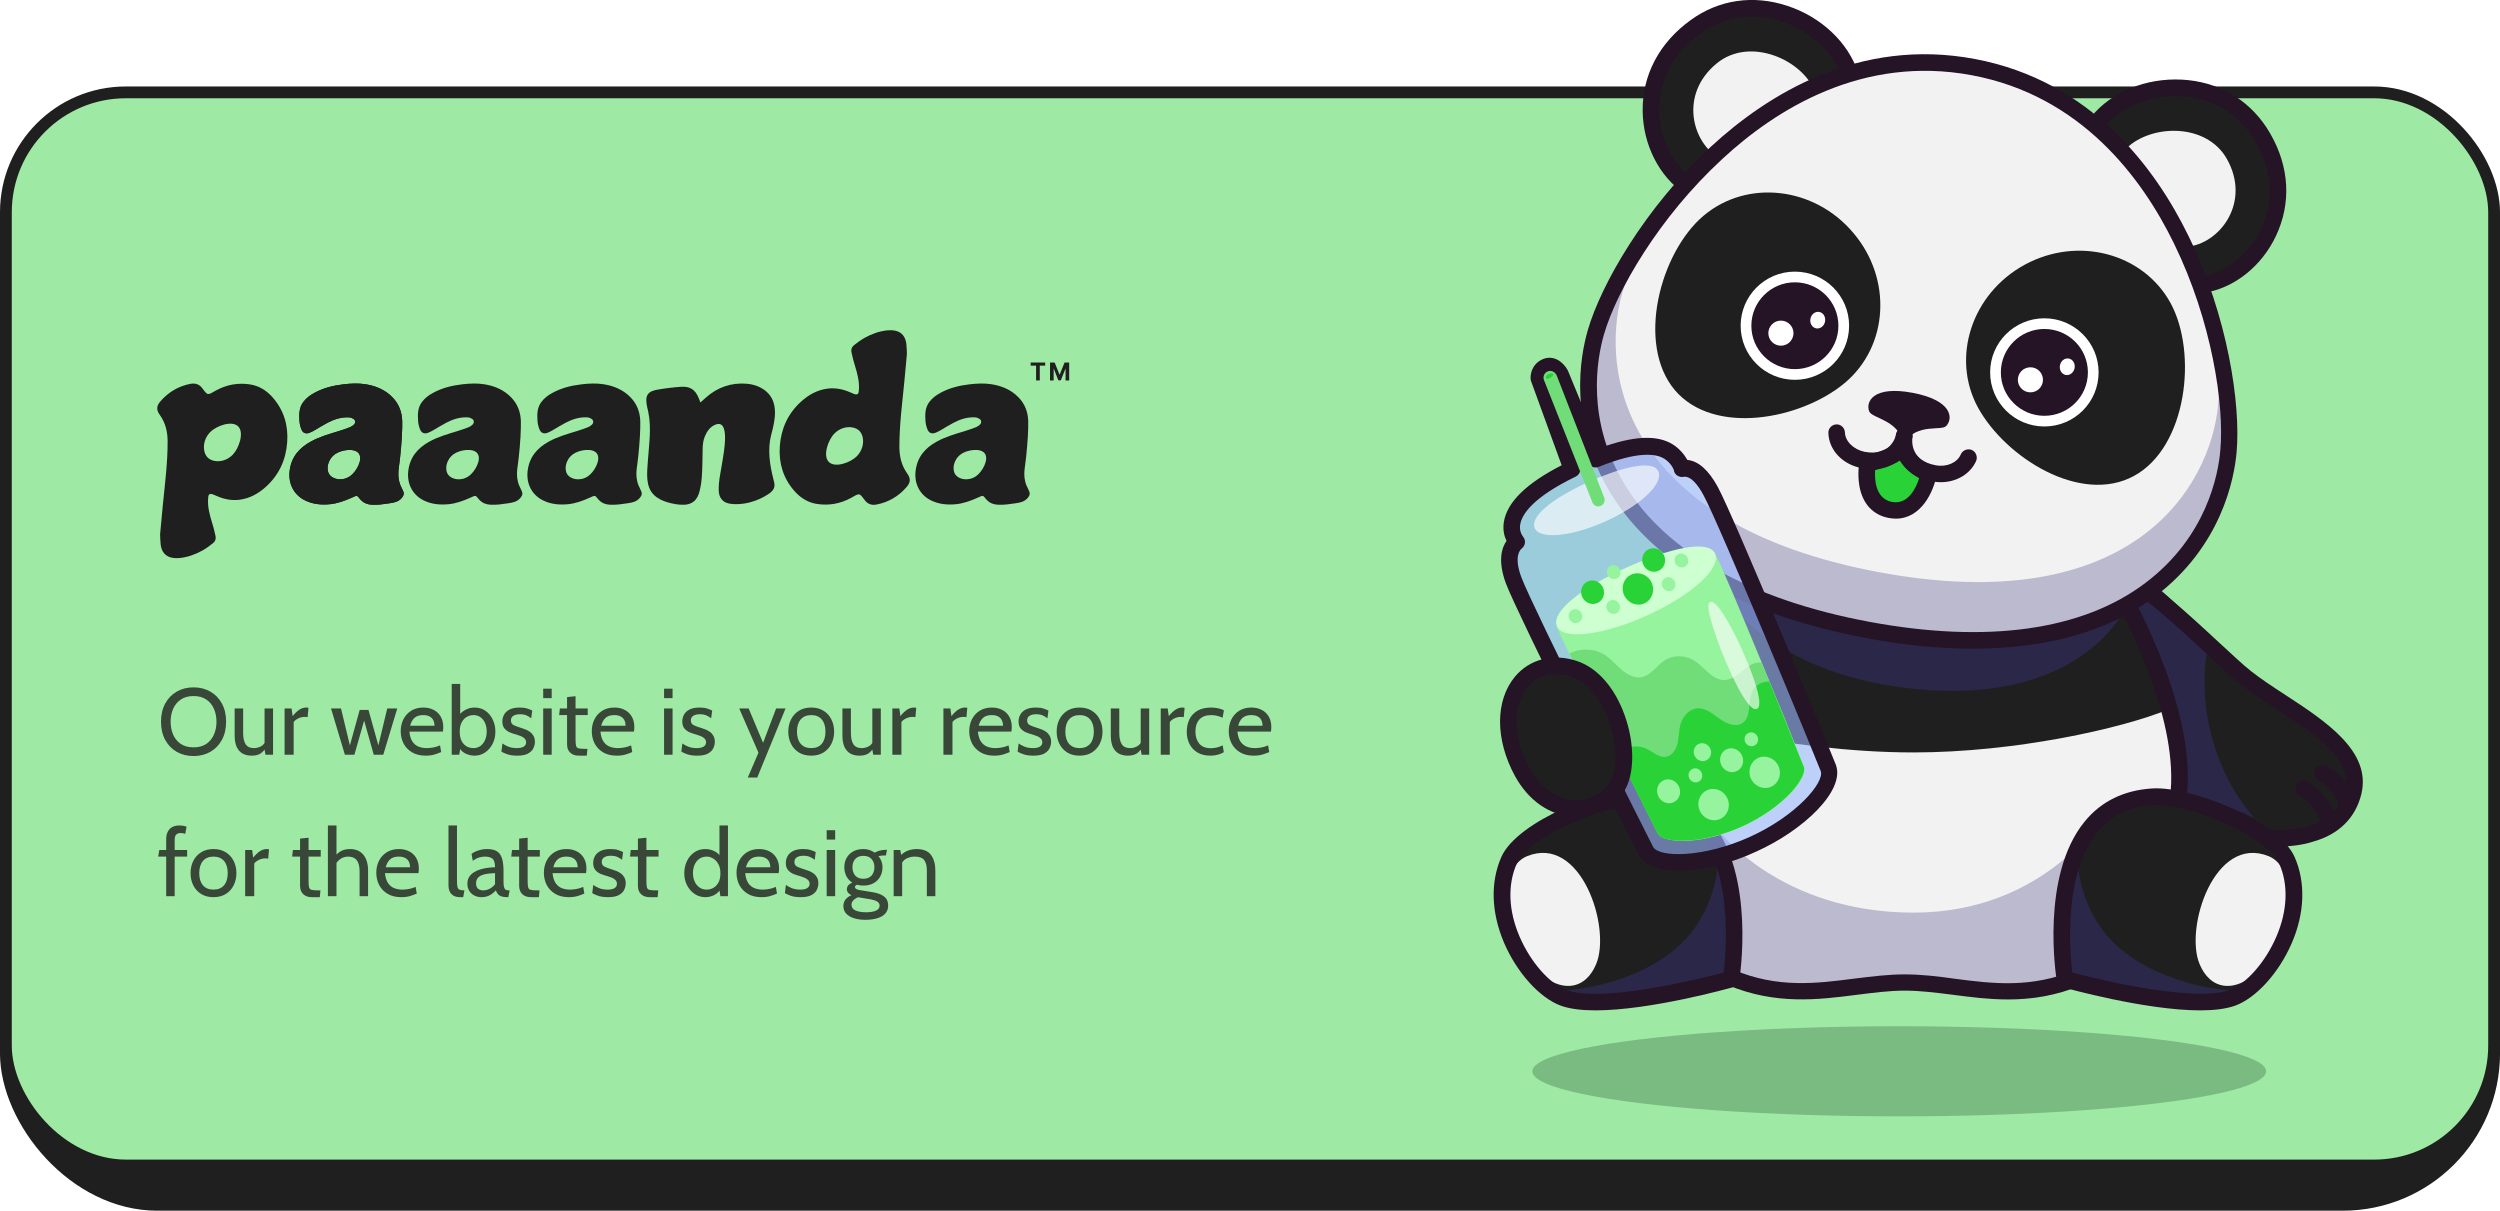 <svg width="318" height="154" viewBox="0 0 318 154" fill="none" xmlns="http://www.w3.org/2000/svg">
<rect y="16" width="318" height="138" rx="20" fill="#201F1F"/>
<rect x="0.75" y="11.75" width="316.5" height="136.5" rx="15.25" fill="#9EE9A4" stroke="#201F1F" stroke-width="1.5"/>
<g filter="url(#filter0_f_181_577)">
<ellipse cx="241.583" cy="136.269" rx="46.67" ry="5.731" fill="#0C2B13" fill-opacity="0.24"/>
</g>
<g clip-path="url(#clip0_181_577)">
<path d="M266.764 75.304C274.639 70.313 281.271 82.687 285.682 86.201C290.892 90.365 300.869 94.499 299.359 100.76C297.02 110.446 279.109 106.991 270.287 98.279C260.281 88.386 261.583 78.582 266.764 75.304Z" fill="#201F1F"/>
<path d="M296.162 105.426C295.659 105.426 295.215 105.042 295.126 104.54C294.978 103.506 293.616 101.793 292.58 101.291C292.047 101.026 291.84 100.405 292.077 99.903C292.343 99.372 292.965 99.165 293.468 99.401C294.978 100.14 296.873 102.355 297.169 104.244C297.258 104.806 296.873 105.367 296.281 105.426C296.281 105.426 296.222 105.426 296.162 105.426Z" fill="#251326"/>
<path d="M298.472 103.093C297.969 103.093 297.525 102.738 297.436 102.236C297.258 101.232 295.956 99.844 294.89 99.224C294.387 98.929 294.209 98.279 294.505 97.777C294.801 97.275 295.452 97.098 295.956 97.393C297.436 98.25 299.183 100.081 299.508 101.823C299.627 102.384 299.242 102.945 298.679 103.034C298.591 103.093 298.531 103.093 298.472 103.093Z" fill="#251326"/>
<path d="M286.689 104.008C281.301 97.718 279.169 88.77 281.153 80.738C278.725 78.759 276.298 76.22 273.87 74.241C272.538 75.038 271.117 76.279 269.785 77.076C273.752 84.134 275.883 92.225 275.883 100.317C279.317 101.38 283.403 102.414 286.689 104.008Z" fill="#2A2749"/>
<path d="M289.857 107.67C283.136 107.67 274.847 104.304 269.548 99.047C262.206 91.753 259.926 82.716 260.933 76.987C261.436 74.064 262.828 71.938 264.811 71.022C268.482 69.309 274.877 74.861 282.248 81.712C283.906 83.248 285.327 84.577 286.334 85.374C287.577 86.349 289.087 87.353 290.686 88.386C295.837 91.753 301.669 95.562 300.366 100.996C299.626 104.038 297.495 106.164 294.149 107.079C292.847 107.493 291.367 107.67 289.857 107.67ZM265.67 72.912C264.308 73.532 263.36 75.097 262.976 77.342C262.087 82.362 264.219 90.837 270.998 97.541C276.919 103.418 287.252 106.873 293.557 105.101C296.133 104.363 297.732 102.827 298.294 100.524C299.271 96.507 294.297 93.288 289.501 90.158C287.844 89.095 286.304 88.061 284.972 87.028C283.906 86.171 282.456 84.813 280.768 83.248C276.446 79.202 268.364 71.672 265.67 72.912Z" fill="#251326"/>
<path d="M215.222 74.595H241.215H243.376H269.34C269.34 74.595 278.073 89.243 277.156 100.583C276.504 108.704 274.758 119.955 264.455 124.296C255.988 127.869 249.149 124.975 242.281 124.975C235.472 124.975 228.574 127.869 220.107 124.296C209.805 119.955 208.058 108.704 207.407 100.583C206.489 89.243 215.222 74.595 215.222 74.595Z" fill="#F2F2F2"/>
<path d="M218.658 105.691C218.658 105.691 226.473 116.086 243.407 116.086C260.341 116.086 267.713 103.536 267.713 103.536L268.157 101.793L265.196 124.001C264.96 124.119 264.723 124.237 264.486 124.326C256.019 127.899 249.18 125.005 242.312 125.005C235.503 125.005 228.605 127.899 220.138 124.326C219.635 124.119 219.161 123.883 218.687 123.646V105.691H218.658Z" fill="#BBBACF"/>
<path d="M243.406 95.71C226.917 95.71 210.841 91.074 208.532 90.572C210.723 82.126 215.223 74.595 215.223 74.595H241.216H243.377H269.34C269.34 74.595 273.692 81.919 275.942 90.188C269.903 92.698 256.225 95.71 243.406 95.71Z" fill="#201F1F"/>
<path d="M255.426 127.131C252.998 127.131 250.719 126.836 248.439 126.54C246.308 126.275 244.295 126.009 242.281 126.009C240.298 126.009 238.314 126.275 236.183 126.54C231.328 127.161 225.851 127.869 219.693 125.271C209.272 120.87 207.081 109.826 206.341 100.671C205.423 89.125 213.95 74.684 214.305 74.064C214.483 73.739 214.838 73.562 215.223 73.562H269.34C269.725 73.562 270.051 73.769 270.258 74.064C270.613 74.684 279.139 89.125 278.222 100.671C277.482 109.826 275.32 120.87 264.87 125.271C261.495 126.688 258.386 127.131 255.426 127.131ZM215.815 75.659C214.305 78.316 207.673 90.808 208.443 100.524C209.183 109.59 211.167 119.423 220.492 123.351C226.147 125.743 231.091 125.093 235.916 124.473C238.107 124.207 240.15 123.942 242.281 123.942C244.443 123.942 246.604 124.207 248.706 124.503C253.472 125.123 258.416 125.743 264.071 123.351C273.396 119.423 275.409 109.59 276.12 100.524C276.889 90.808 270.228 78.346 268.748 75.659H215.815Z" fill="#251326"/>
<path d="M270.85 76.426C270.85 76.426 265.788 89.774 243.732 87.648C223.423 85.669 217.828 73.709 217.828 73.709C217.532 72.351 270.85 76.426 270.85 76.426Z" fill="#2A2749"/>
<path d="M273.87 101.35C278.281 101.114 288.998 105.219 290.863 109.442C293.972 116.47 288.317 125.359 283.906 126.954C278.311 128.991 262.65 124.562 262.65 124.562C262.65 124.562 259.038 102.148 273.87 101.35Z" fill="#201F1F"/>
<path d="M288.584 108.91C292.403 110.476 291.87 118.833 288.051 122.819C284.232 126.806 281.065 125.743 279.792 122.642C277.838 118.035 281.686 106.105 288.584 108.91Z" fill="#F2F2F2"/>
<path d="M269.903 120.841C275.143 125.123 282.455 126.097 285.534 126.068C285.001 126.452 284.439 126.747 283.936 126.924C278.34 128.962 262.679 124.532 262.679 124.532C262.679 124.532 261.14 115.023 264.189 108.172C264.219 111.332 265.107 116.943 269.903 120.841Z" fill="#2A2749"/>
<path d="M279.88 128.519C272.923 128.519 262.858 125.714 262.354 125.566C261.969 125.448 261.673 125.123 261.614 124.709C261.525 124.178 259.542 111.45 265.137 104.54C267.269 101.912 270.2 100.494 273.841 100.287C278.696 100.022 289.828 104.392 291.87 108.999C293.291 112.218 293.173 116.116 291.515 119.955C289.887 123.735 286.985 126.954 284.291 127.928C283.107 128.342 281.597 128.519 279.88 128.519ZM263.598 123.705C268.334 124.975 279.436 127.426 283.551 125.95C285.712 125.182 288.17 122.377 289.561 119.128C290.982 115.821 291.101 112.513 289.916 109.855C288.288 106.194 278.045 102.148 273.93 102.384C270.91 102.561 268.482 103.713 266.765 105.869C262.443 111.184 263.272 121.077 263.598 123.705Z" fill="#251326"/>
<path d="M208.947 101.35C204.535 101.114 193.819 105.219 191.953 109.442C188.845 116.47 194.499 125.359 198.911 126.954C204.506 128.991 220.167 124.562 220.167 124.562C220.167 124.562 223.779 102.148 208.947 101.35Z" fill="#201F1F"/>
<path d="M194.232 108.91C190.413 110.476 190.946 118.833 194.765 122.819C198.584 126.806 201.752 125.743 203.025 122.642C204.979 118.035 201.13 106.105 194.232 108.91Z" fill="#F2F2F2"/>
<path d="M212.943 120.841C207.703 125.123 200.39 126.097 197.311 126.068C197.844 126.452 198.407 126.747 198.91 126.924C204.505 128.962 220.166 124.532 220.166 124.532C220.166 124.532 221.706 115.023 218.656 108.172C218.597 111.332 217.709 116.943 212.943 120.841Z" fill="#2A2749"/>
<path d="M202.937 128.519C201.22 128.519 199.71 128.342 198.555 127.928C195.861 126.954 192.96 123.735 191.332 119.955C189.674 116.086 189.555 112.218 190.976 108.999C193.019 104.392 204.151 100.022 209.006 100.287C212.647 100.494 215.578 101.912 217.71 104.54C223.275 111.45 221.321 124.178 221.233 124.709C221.173 125.123 220.877 125.448 220.492 125.566C219.93 125.714 209.894 128.519 202.937 128.519ZM208.562 102.384C204.269 102.384 194.499 106.282 192.93 109.855C191.746 112.543 191.865 115.821 193.286 119.128C194.677 122.377 197.134 125.182 199.295 125.95C203.41 127.456 214.512 124.975 219.249 123.705C219.575 121.077 220.404 111.184 216.081 105.839C214.364 103.713 211.937 102.532 208.917 102.355C208.769 102.384 208.65 102.384 208.562 102.384Z" fill="#251326"/>
<path d="M280.798 36.087C287.429 34.581 293.113 25.574 287.429 16.833C282.337 8.977 271.265 10.041 266.854 15.474L280.798 36.087Z" fill="#201F1F"/>
<path d="M281.034 37.12L280.561 35.083C283.669 34.374 286.541 31.805 287.873 28.527C289.324 24.924 288.88 20.997 286.541 17.423C284.498 14.293 281.271 12.462 277.423 12.255C273.574 12.049 269.755 13.584 267.653 16.154L266.025 14.825C268.571 11.694 272.952 9.893 277.541 10.129C282.071 10.365 285.89 12.551 288.317 16.242C291.011 20.406 291.544 25.042 289.827 29.265C288.228 33.252 284.853 36.264 281.034 37.12Z" fill="#251326"/>
<path d="M278.577 31.332C282.544 30.712 286.274 25.633 283.284 20.258C280.59 15.415 273.13 15.829 270.199 19.166L278.577 31.332Z" fill="#F2F2F2"/>
<path d="M214.868 23.743C209.243 19.933 207.2 9.479 215.667 3.396C223.275 -2.067 233.193 2.894 235.325 9.598L214.868 23.743Z" fill="#201F1F"/>
<path d="M214.275 24.629C211.048 22.444 209.006 18.427 208.947 14.145C208.887 9.568 211.048 5.434 215.075 2.54C218.657 -0.059 223.038 -0.679 227.331 0.738C231.683 2.156 235.117 5.434 236.361 9.273L234.347 9.922C233.341 6.763 230.321 3.957 226.68 2.746C223.038 1.536 219.338 2.067 216.318 4.253C212.854 6.733 210.989 10.247 211.048 14.116C211.108 17.66 212.854 21.115 215.489 22.887L214.275 24.629Z" fill="#251326"/>
<path d="M218.686 20.111C215.223 18.102 213.594 12.019 218.331 8.092C222.594 4.548 229.403 7.649 230.913 11.783L218.686 20.111Z" fill="#F2F2F2"/>
<path d="M202.966 42.318C206.164 31.273 224.726 3.603 250.985 8.534C277.245 13.466 284.468 45.95 283.462 57.408C282.426 68.837 271.649 86.526 237.515 80.147C203.41 73.739 199.769 53.362 202.966 42.318Z" fill="#F2F2F2"/>
<path d="M202.966 42.318C204.032 38.656 206.785 33.163 210.959 27.611C208.65 31.273 207.111 34.669 206.371 37.18C203.381 47.575 206.785 66.74 238.906 72.764C271.027 78.789 281.182 62.133 282.159 51.384C282.396 48.785 282.159 45.064 281.36 40.812C283.225 47.486 283.817 53.599 283.461 57.408C282.425 68.837 271.649 86.526 237.515 80.147C203.381 73.769 199.769 53.363 202.966 42.318Z" fill="#BBBACF"/>
<path d="M251.607 51.856C255.101 58.206 264.663 64.23 271.442 60.539C278.192 56.877 279.554 44.887 276.09 38.538C272.597 32.189 264.308 30.004 257.558 33.665C250.778 37.357 248.143 45.507 251.607 51.856Z" fill="#201F1F"/>
<path d="M234.673 48.697C229.107 53.362 218.005 55.489 213.031 49.612C208.087 43.735 211.166 32.1 216.702 27.434C222.239 22.768 230.794 23.743 235.738 29.62C240.712 35.467 240.238 44.001 234.673 48.697Z" fill="#201F1F"/>
<path d="M242.133 56.345C242.045 59.032 245.331 60.243 245.331 60.243C245.331 60.243 244.295 65.588 240.446 64.88C236.568 64.141 237.574 58.914 237.574 58.914C237.574 58.914 241.719 58.294 242.133 56.345Z" fill="#29D337"/>
<path d="M241.157 65.972C240.861 65.972 240.565 65.943 240.239 65.884C238.226 65.5 236.894 64.053 236.509 61.779C236.242 60.214 236.509 58.767 236.509 58.708L236.657 57.969L237.397 57.851C238.788 57.645 240.92 56.906 241.097 56.109L243.17 56.375C243.111 58.265 245.657 59.239 245.686 59.239L246.515 59.535L246.337 60.42C245.982 62.458 244.413 65.972 241.157 65.972ZM238.522 59.8C238.433 61.011 238.551 63.433 240.653 63.846C242.726 64.23 243.732 62.045 244.117 60.834C243.377 60.42 242.311 59.682 241.66 58.59C240.653 59.239 239.351 59.594 238.522 59.8Z" fill="#251326"/>
<path d="M243.287 49.967C238.284 49.022 237.307 51.089 237.751 52.3C238.077 53.245 241.511 53.363 242.073 56.375C243.968 53.717 246.958 54.898 247.58 54.16C248.468 53.185 248.29 50.911 243.287 49.967Z" fill="#251326"/>
<path d="M246.87 61.336C246.515 61.336 246.189 61.306 245.834 61.247C241.512 60.48 240.89 56.995 241.157 55.282C241.245 54.721 241.778 54.308 242.37 54.426C242.933 54.514 243.318 55.046 243.258 55.607C243.199 56.109 242.992 58.59 246.219 59.18C247.61 59.446 248.972 58.855 249.416 57.792C249.653 57.261 250.275 57.024 250.808 57.231C251.341 57.467 251.577 58.087 251.37 58.619C250.63 60.302 248.854 61.336 246.87 61.336Z" fill="#251326"/>
<path d="M238.166 59.682C237.722 59.682 237.249 59.623 236.745 59.535C234.347 59.062 232.63 57.231 232.571 55.075C232.541 54.485 233.015 54.012 233.578 53.983C234.17 53.953 234.643 54.426 234.673 54.987C234.703 56.139 235.768 57.172 237.16 57.467C240.387 58.088 241.097 55.696 241.216 55.194C241.334 54.632 241.897 54.278 242.459 54.396C243.022 54.514 243.377 55.075 243.258 55.636C242.933 57.172 241.482 59.682 238.166 59.682Z" fill="#251326"/>
<path d="M260.044 54.248C263.853 54.248 266.942 51.168 266.942 47.368C266.942 43.568 263.853 40.487 260.044 40.487C256.234 40.487 253.146 43.568 253.146 47.368C253.146 51.168 256.234 54.248 260.044 54.248Z" fill="white"/>
<path d="M260.044 52.89C263.102 52.89 265.58 50.418 265.58 47.368C265.58 44.318 263.102 41.846 260.044 41.846C256.987 41.846 254.508 44.318 254.508 47.368C254.508 50.418 256.987 52.89 260.044 52.89Z" fill="#251326"/>
<path d="M258.268 49.907C259.151 49.907 259.866 49.194 259.866 48.313C259.866 47.432 259.151 46.718 258.268 46.718C257.385 46.718 256.669 47.432 256.669 48.313C256.669 49.194 257.385 49.907 258.268 49.907Z" fill="white"/>
<path d="M263.152 45.606C262.638 45.51 262.133 45.899 262.025 46.476C261.916 47.053 262.245 47.599 262.759 47.696C263.273 47.792 263.778 47.402 263.887 46.825C263.995 46.248 263.667 45.702 263.152 45.606Z" fill="white"/>
<path d="M228.309 48.313C232.118 48.313 235.207 45.232 235.207 41.432C235.207 37.632 232.118 34.551 228.309 34.551C224.499 34.551 221.411 37.632 221.411 41.432C221.411 45.232 224.499 48.313 228.309 48.313Z" fill="white"/>
<path d="M228.309 46.954C231.366 46.954 233.845 44.482 233.845 41.432C233.845 38.382 231.366 35.91 228.309 35.91C225.251 35.91 222.773 38.382 222.773 41.432C222.773 44.482 225.251 46.954 228.309 46.954Z" fill="#251326"/>
<path d="M226.532 43.972C227.415 43.972 228.131 43.258 228.131 42.377C228.131 41.496 227.415 40.782 226.532 40.782C225.649 40.782 224.933 41.496 224.933 42.377C224.933 43.258 225.649 43.972 226.532 43.972Z" fill="white"/>
<path d="M231.413 39.678C230.898 39.582 230.393 39.972 230.285 40.549C230.176 41.126 230.505 41.672 231.019 41.768C231.533 41.864 232.038 41.475 232.147 40.898C232.256 40.321 231.927 39.775 231.413 39.678Z" fill="white"/>
<path d="M250.956 82.51C246.722 82.51 242.163 82.067 237.337 81.151C221.736 78.228 210.545 71.908 204.95 62.871C199.414 53.865 201.012 45.301 201.96 42.023C203.647 36.175 209.272 26.371 217.621 18.664C224.785 12.049 236.449 4.725 251.192 7.501C265.936 10.277 274.136 21.292 278.399 30.063C283.373 40.251 285.031 51.413 284.498 57.497C284.202 60.893 282.574 69.487 274.136 75.865C268.304 80.265 260.4 82.51 250.956 82.51ZM204.002 42.613C203.144 45.625 201.664 53.51 206.756 61.779C211.996 70.284 222.713 76.279 237.722 79.084C252.732 81.889 264.899 80.206 272.893 74.152C280.679 68.276 282.159 60.391 282.425 57.29C282.958 51.502 281.33 40.782 276.534 30.978C272.478 22.65 264.722 12.167 250.808 9.568C236.923 6.969 225.88 13.909 219.071 20.229C211.019 27.641 205.601 37.032 204.002 42.613Z" fill="#251326"/>
<g opacity="0.6">
<path d="M222.979 107.404C217.058 110.092 210.545 110.476 209.332 108.231C208.532 106.755 193.996 77.785 192.516 73.828C191.332 70.697 192.368 69.398 192.901 68.955C192.605 68.571 192.102 67.715 192.338 66.504C192.723 64.319 195.121 62.133 199.473 59.948C199.976 59.682 200.509 59.446 201.072 59.18C206.401 56.759 210.16 56.168 212.203 57.438C213.239 58.087 213.535 59.032 213.624 59.535C214.305 59.416 215.963 59.505 217.562 62.458C219.575 66.15 231.95 96.124 232.542 97.689C233.459 100.051 228.9 104.687 222.979 107.404Z" fill="#99B9FF"/>
</g>
<path d="M213.506 110.741C211.108 110.741 209.184 110.121 208.414 108.704C207.615 107.227 193.019 78.139 191.539 74.182C190.503 71.347 191.006 69.693 191.628 68.807C191.332 68.187 191.125 67.36 191.302 66.327C191.746 63.846 194.144 61.484 198.644 59.18L194.766 48.52C194.737 48.46 194.737 48.372 194.707 48.313C194.618 47.663 194.825 46.305 196.246 45.684C197.579 45.123 198.792 45.98 199.384 47.043C199.414 47.072 199.414 47.102 199.444 47.161L203.5 56.995C207.733 55.43 210.782 55.282 212.766 56.522C213.624 57.054 214.246 57.822 214.631 58.501C216.052 58.649 217.325 59.8 218.48 61.897C220.522 65.618 232.927 95.71 233.519 97.275C234.762 100.583 229.315 105.662 223.394 108.32C220.197 109.826 216.466 110.741 213.506 110.741ZM196.809 47.958L200.954 59.328C201.131 59.83 200.924 60.391 200.421 60.627C195.003 63.255 193.612 65.382 193.375 66.681C193.227 67.478 193.552 68.04 193.76 68.305C194.115 68.748 194.026 69.398 193.582 69.752C193.315 69.959 192.546 70.845 193.523 73.444C195.003 77.371 209.509 106.253 210.279 107.729C211.019 109.088 216.614 109.147 222.565 106.459C228.516 103.772 232.127 99.49 231.594 98.073C231.002 96.507 218.687 66.622 216.674 62.96C216.052 61.808 215.105 60.48 214.128 60.657C213.861 60.716 213.565 60.627 213.328 60.48C213.091 60.302 212.943 60.066 212.914 59.8C212.884 59.623 212.499 58.855 211.7 58.353C210.664 57.704 208.384 57.349 203.352 59.387C202.819 59.594 202.197 59.357 201.99 58.826L197.579 48.077C197.46 47.87 197.223 47.663 197.135 47.663C197.016 47.634 196.838 47.722 196.809 47.958Z" fill="#251326"/>
<path d="M218.095 70.254C219.782 73.503 228.575 95.237 229.522 97.629C229.7 98.132 229.285 99.342 227.864 100.848C226.355 102.473 224.105 104.038 221.707 105.13C219.309 106.223 216.674 106.873 214.424 106.961C212.351 107.02 211.167 106.548 210.93 106.105C209.717 103.831 199.473 83.159 197.964 79.616L218.095 70.254Z" fill="#96F39E"/>
<path d="M224.076 84.282C223.78 84.252 223.454 84.282 223.188 84.37C222.448 84.606 221.885 85.138 221.293 85.611C220.701 86.083 219.99 86.526 219.25 86.496C217.74 86.467 216.763 84.784 215.431 83.986C214.277 83.278 212.737 83.307 211.671 84.045C210.665 84.725 209.984 85.935 208.77 86.142C207.912 86.29 207.024 85.817 206.313 85.227C205.602 84.636 205.01 83.927 204.27 83.396C202.879 82.451 201.043 82.392 199.622 83.13C201.547 87.117 204.596 93.377 207.083 98.368C208.622 98.457 210.162 98.427 211.671 98.161C214.306 97.748 216.793 96.714 219.339 95.887C220.967 95.356 222.625 94.913 224.165 94.174C225.319 93.613 226.415 92.905 227.273 91.96C226.296 89.686 225.201 86.999 224.076 84.282Z" fill="#70DD79"/>
<path d="M222.891 87.943C222.269 89.213 222.831 91.133 221.677 91.96C220.848 92.55 219.664 92.078 218.776 91.458C217.887 90.837 217.029 90.07 215.993 90.099C214.868 90.129 213.98 91.162 213.713 92.284C213.536 93.052 213.565 93.879 213.358 94.647C213.151 95.415 212.647 96.183 211.848 96.271C211.049 96.36 210.368 95.74 209.657 95.356C208.888 94.942 207.94 94.795 207.141 95.119C206.608 95.326 206.194 95.799 205.986 96.33C208.325 101.055 210.368 105.13 210.871 106.075C211.108 106.548 212.322 107.02 214.364 106.932C216.585 106.873 219.249 106.194 221.647 105.101C224.045 104.008 226.295 102.443 227.805 100.819C229.196 99.313 229.641 98.102 229.463 97.6C229.048 96.566 227.183 91.9 225.052 86.703C224.193 86.644 223.276 87.117 222.891 87.943Z" fill="#29D337"/>
<g opacity="0.64">
<path d="M204.329 66.268C200.835 67.862 197.371 68.483 195.891 67.803C195.506 67.626 195.269 67.39 195.181 67.065C194.677 65.352 198.408 62.96 202.049 61.306C205.661 59.682 210.131 58.324 210.93 59.919C211.078 60.243 211.078 60.598 210.93 61.041C210.368 62.635 207.703 64.732 204.329 66.268Z" fill="white"/>
</g>
<path d="M218.124 70.372C219.042 72.262 215.134 75.718 209.568 78.257C204.003 80.797 198.585 81.535 197.993 79.527C197.46 77.666 201.249 74.772 206.815 72.233C212.381 69.693 217.295 68.63 218.124 70.372Z" fill="#CDFFD1"/>
<path d="M213.564 100.054C213.211 99.283 212.335 98.926 211.606 99.257C210.877 99.588 210.571 100.482 210.924 101.254C211.276 102.026 212.153 102.383 212.882 102.052C213.611 101.72 213.916 100.826 213.564 100.054Z" fill="#96F39E"/>
<path d="M203.896 74.732C203.551 73.975 202.679 73.63 201.95 73.962C201.221 74.293 200.91 75.175 201.256 75.932C201.602 76.689 202.473 77.034 203.202 76.703C203.931 76.371 204.242 75.489 203.896 74.732Z" fill="#29D337"/>
<path d="M211.664 70.632C211.318 69.875 210.447 69.53 209.718 69.861C208.989 70.193 208.678 71.075 209.023 71.832C209.369 72.589 210.24 72.934 210.969 72.602C211.698 72.271 212.009 71.389 211.664 70.632Z" fill="#29D337"/>
<path d="M226.222 97.444C225.761 96.435 224.603 95.973 223.636 96.413C222.669 96.852 222.259 98.026 222.719 99.036C223.18 100.045 224.338 100.507 225.305 100.067C226.272 99.628 226.682 98.454 226.222 97.444Z" fill="#96F39E"/>
<path d="M219.721 101.55C219.26 100.54 218.103 100.079 217.136 100.518C216.169 100.958 215.758 102.132 216.219 103.141C216.68 104.151 217.838 104.612 218.805 104.173C219.772 103.733 220.182 102.559 219.721 101.55Z" fill="#96F39E"/>
<path d="M210.092 74.119C209.631 73.11 208.473 72.648 207.506 73.088C206.539 73.527 206.129 74.701 206.59 75.711C207.051 76.72 208.208 77.182 209.176 76.742C210.143 76.303 210.553 75.128 210.092 74.119Z" fill="#29D337"/>
<path d="M221.58 96.098C221.228 95.326 220.351 94.969 219.622 95.3C218.893 95.632 218.588 96.526 218.94 97.297C219.292 98.069 220.169 98.426 220.898 98.095C221.627 97.764 221.933 96.87 221.58 96.098Z" fill="#96F39E"/>
<path d="M217.544 95.22C217.279 94.641 216.619 94.375 216.068 94.625C215.518 94.875 215.286 95.547 215.55 96.126C215.814 96.705 216.475 96.971 217.026 96.721C217.576 96.471 217.808 95.799 217.544 95.22Z" fill="#96F39E"/>
<path d="M223.551 93.683C223.348 93.237 222.833 93.035 222.402 93.231C221.971 93.427 221.786 93.947 221.989 94.393C222.192 94.838 222.707 95.04 223.138 94.844C223.57 94.648 223.755 94.128 223.551 93.683Z" fill="#96F39E"/>
<path d="M214.868 98.988C214.661 98.545 214.839 98.013 215.283 97.807C215.727 97.6 216.23 97.807 216.437 98.279C216.645 98.752 216.467 99.254 216.023 99.46C215.579 99.638 215.076 99.431 214.868 98.988Z" fill="#96F39E"/>
<path d="M204.477 73.119C204.27 72.676 204.447 72.144 204.892 71.967C205.306 71.76 205.839 71.967 206.046 72.44C206.253 72.883 206.076 73.414 205.632 73.591C205.188 73.769 204.684 73.562 204.477 73.119Z" fill="#96F39E"/>
<path d="M201.176 78.017C200.972 77.572 200.458 77.37 200.026 77.566C199.595 77.762 199.41 78.282 199.613 78.727C199.817 79.173 200.331 79.375 200.763 79.178C201.194 78.982 201.379 78.463 201.176 78.017Z" fill="#96F39E"/>
<path d="M211.463 74.654C211.255 74.212 211.433 73.68 211.877 73.503C212.291 73.296 212.824 73.503 213.032 73.975C213.239 74.418 213.061 74.95 212.617 75.127C212.173 75.304 211.67 75.097 211.463 74.654Z" fill="#96F39E"/>
<path d="M204.417 77.548C204.21 77.106 204.388 76.574 204.832 76.397C205.246 76.19 205.779 76.397 205.986 76.869C206.194 77.312 206.016 77.844 205.572 78.021C205.158 78.198 204.625 77.991 204.417 77.548Z" fill="#96F39E"/>
<path d="M213.091 71.642C212.884 71.199 213.061 70.668 213.505 70.491C213.92 70.284 214.453 70.491 214.66 70.963C214.867 71.406 214.689 71.938 214.245 72.115C213.801 72.292 213.298 72.085 213.091 71.642Z" fill="#96F39E"/>
<path d="M198.023 47.781C197.845 47.338 197.371 47.072 196.927 47.22C196.453 47.368 196.217 47.899 196.394 48.342L202.552 63.905C202.73 64.348 203.233 64.555 203.677 64.319C204.032 64.141 204.21 63.699 204.062 63.315L198.023 47.781Z" fill="#70DD79"/>
<path d="M196.632 48.047C196.691 48.431 197.639 47.899 197.579 47.604C197.52 47.309 196.543 47.633 196.632 48.047Z" fill="#29D337"/>
<g opacity="0.64">
<path d="M223.483 90.158C223.187 90.306 222.831 90.07 222.358 89.509C221.973 89.036 221.558 88.357 221.055 87.441C220.108 85.64 219.012 83.1 218.243 80.826C217.354 78.257 217.088 76.84 217.473 76.603C217.562 76.544 217.739 76.515 217.976 76.663C218.894 77.224 220.463 80.177 221.529 82.51C222.594 84.843 223.838 88.091 223.779 89.45C223.779 89.833 223.69 90.07 223.483 90.158Z" fill="white"/>
</g>
<path d="M193.612 98.191C196.987 104.363 203.382 103.683 205.661 100.081C207.941 96.478 205.661 86.851 200.214 85.079C193.671 82.953 189.171 90.099 193.612 98.191Z" fill="#201F1F"/>
<path d="M200.51 103.89C200.421 103.89 200.332 103.89 200.273 103.89C197.194 103.772 194.441 101.882 192.694 98.693C190.178 94.056 190.178 89.125 192.694 86.083C194.559 83.839 197.52 83.071 200.569 84.075C203.174 84.931 205.365 87.412 206.638 90.926C207.97 94.588 207.941 98.516 206.579 100.671C205.306 102.65 202.997 103.89 200.51 103.89ZM197.934 85.758C196.484 85.758 195.211 86.319 194.293 87.441C192.309 89.804 192.428 93.82 194.53 97.689C196.425 101.144 198.971 101.705 200.303 101.764C202.138 101.823 203.855 100.967 204.773 99.52C205.78 97.954 205.72 94.617 204.625 91.635C203.589 88.741 201.842 86.733 199.888 86.083C199.237 85.876 198.556 85.758 197.934 85.758Z" fill="#251326"/>
</g>
<path d="M89.091 51.195C89.301 51.005 89.533 50.802 89.765 50.594C91.237 49.264 93.043 48.64 94.991 48.812C95.919 48.894 96.842 49.215 97.542 49.857C99.072 51.259 98.586 53.502 98.1 55.297C97.605 57.147 97.917 59.2 98.394 61.018C98.47 61.312 98.555 61.615 98.497 61.913C98.412 62.343 98.055 62.646 97.698 62.876C96.316 63.79 94.425 64.337 92.793 64.061C91.946 63.921 91.46 63.333 91.424 62.433C91.375 61.167 91.723 59.842 91.905 58.598C92.03 57.735 92.94 53.258 91.009 54.013C90.318 54.284 89.925 54.858 89.649 55.532C89.448 56.025 89.386 56.545 89.377 57.079C89.355 58.259 89.35 59.444 89.274 60.62C89.234 61.23 89.136 61.873 88.989 62.465C88.868 62.967 88.646 63.46 88.258 63.781C87.91 64.07 87.459 64.192 87.013 64.206C86.322 64.229 85.564 64.084 84.9 63.889C84.289 63.709 83.682 63.433 83.209 62.98C82.063 61.895 82.309 60.1 82.407 58.657C82.545 56.604 82.897 54.393 82.451 52.358C82.349 51.883 82.21 51.403 82.21 50.91C82.21 50.671 82.246 50.422 82.367 50.219C82.625 49.789 83.169 49.644 83.615 49.567C84.614 49.391 85.626 49.264 86.639 49.201C87.763 49.12 88.431 49.549 88.877 50.635C88.971 50.847 89.043 51.06 89.091 51.195Z" fill="#201F1F"/>
<path d="M34.679 50.549C33.912 49.676 32.962 49.075 31.812 48.898C30.291 48.663 28.842 48.921 27.482 49.662C27.281 49.775 27.081 49.893 26.875 50.002C26.51 50.191 26.336 50.155 26.081 49.839C25.961 49.694 25.85 49.545 25.738 49.395C25.364 48.876 24.846 48.708 24.244 48.821C22.724 49.106 21.448 49.857 20.427 51.024C19.892 51.634 19.86 52.127 20.329 52.778C21.06 53.8 21.323 54.944 21.323 56.179C21.323 58.852 20.989 61.497 20.721 64.152C20.592 65.441 20.48 66.729 20.364 67.973C20.387 68.434 20.387 68.85 20.436 69.262C20.543 70.184 21.042 70.777 21.872 70.94C22.193 71.003 22.541 71.016 22.866 70.98C23.892 70.872 24.851 70.523 25.747 70.026C26.22 69.764 26.657 69.434 27.085 69.099C27.384 68.864 27.504 68.525 27.401 68.127C27.321 67.815 27.268 67.494 27.179 67.186C26.902 66.227 26.572 65.278 26.478 64.274C26.443 63.903 26.447 63.519 26.496 63.152C26.536 62.858 26.75 62.768 27.031 62.867C27.232 62.94 27.428 63.03 27.629 63.116C28.534 63.51 29.475 63.69 30.456 63.568C31.767 63.401 32.882 62.781 33.85 61.895C35.513 60.376 36.383 58.454 36.535 56.197C36.673 54.058 36.093 52.159 34.679 50.549ZM29.596 57.848C28.543 58.915 27.045 58.838 26.407 58.191C25.769 57.545 25.694 56.025 26.746 54.958C27.535 54.157 29.515 53.443 30.3 54.243C31.09 55.039 30.385 57.047 29.596 57.848Z" fill="#201F1F"/>
<path d="M101.044 62.451C101.811 63.324 102.761 63.925 103.912 64.102C105.433 64.337 106.882 64.079 108.242 63.338C108.443 63.225 108.643 63.107 108.849 62.998C109.214 62.809 109.388 62.845 109.642 63.161C109.763 63.306 109.874 63.455 109.986 63.605C110.36 64.124 110.878 64.292 111.48 64.179C113 63.894 114.276 63.143 115.297 61.977C115.832 61.366 115.863 60.873 115.395 60.222C114.664 59.2 114.401 58.056 114.401 56.821C114.401 54.148 114.735 51.503 115.003 48.848C115.132 47.559 115.243 46.271 115.359 45.027C115.337 44.566 115.337 44.15 115.288 43.738C115.181 42.816 114.682 42.223 113.852 42.06C113.531 41.997 113.183 41.984 112.858 42.02C111.832 42.128 110.873 42.477 109.977 42.974C109.504 43.236 109.067 43.566 108.639 43.901C108.34 44.136 108.22 44.475 108.322 44.873C108.403 45.185 108.456 45.506 108.545 45.814C108.822 46.773 109.152 47.722 109.245 48.726C109.281 49.097 109.277 49.481 109.228 49.848C109.187 50.142 108.973 50.232 108.692 50.133C108.492 50.06 108.296 49.97 108.095 49.884C107.19 49.49 106.249 49.31 105.268 49.432C103.956 49.599 102.842 50.219 101.874 51.105C100.211 52.624 99.341 54.546 99.189 56.803C99.051 58.942 99.631 60.841 101.044 62.451ZM106.128 55.152C107.181 54.085 108.679 54.162 109.317 54.809C109.955 55.455 110.03 56.975 108.978 58.042C108.189 58.843 106.209 59.557 105.424 58.757C104.634 57.961 105.339 55.953 106.128 55.152Z" fill="#201F1F"/>
<path d="M51.162 62.212C50.992 61.9 50.854 61.56 50.774 61.212C50.627 60.597 50.653 59.969 50.747 59.349C50.943 58.024 51.139 55.745 51.162 54.402C51.162 54.108 51.171 53.814 51.162 53.52C51.117 52.385 50.738 51.39 49.949 50.567C49.008 49.586 47.835 49.093 46.524 48.88C45.583 48.726 44.642 48.776 43.701 48.885C42.394 49.034 41.128 49.346 39.964 49.988C39.433 50.282 38.947 50.639 38.577 51.137C38.038 51.856 38.033 52.697 38.091 53.538C38.113 53.904 38.207 54.284 38.345 54.628C38.528 55.089 38.916 55.225 39.371 55.048C39.585 54.967 39.79 54.854 39.991 54.741C40.562 54.415 41.114 54.062 41.694 53.76C42.542 53.316 43.442 53.036 44.41 53.09C44.602 53.099 44.807 53.176 44.968 53.28C45.231 53.456 45.248 53.8 45.012 54.017C44.865 54.153 44.696 54.275 44.513 54.343C44.035 54.528 43.549 54.696 43.063 54.845C41.864 55.211 40.651 55.555 39.54 56.165C38.038 56.988 37.025 58.164 36.833 59.964C36.668 61.547 37.382 62.944 38.791 63.645C39.79 64.143 40.856 64.238 41.944 64.138C42.925 64.048 43.835 63.709 44.731 63.31C45.525 62.958 45.342 62.976 45.855 63.546C45.868 63.564 45.886 63.582 45.904 63.595C46.292 64.002 46.765 64.174 47.313 64.201C48.045 64.242 48.807 64.129 49.53 64.02C50.118 63.935 50.662 63.84 51.077 63.365C51.434 62.953 51.425 62.7 51.162 62.212ZM44.553 60.552C43.536 61.267 42.319 60.977 41.891 60.353C41.462 59.729 41.623 58.472 42.64 57.753C43.402 57.219 45.128 56.93 45.659 57.703C46.189 58.476 45.315 60.014 44.553 60.552Z" fill="#201F1F"/>
<path d="M66.253 62.212C66.083 61.9 65.945 61.56 65.865 61.212C65.718 60.597 65.744 59.969 65.838 59.349C66.034 58.024 66.231 55.745 66.253 54.402C66.253 54.108 66.262 53.814 66.253 53.52C66.208 52.385 65.829 51.39 65.04 50.567C64.099 49.586 62.926 49.093 61.615 48.88C60.674 48.726 59.733 48.776 58.792 48.885C57.486 49.034 56.219 49.346 55.055 49.988C54.524 50.282 54.038 50.639 53.668 51.137C53.129 51.856 53.124 52.697 53.182 53.538C53.204 53.904 53.298 54.284 53.436 54.628C53.619 55.089 54.007 55.225 54.462 55.048C54.676 54.967 54.881 54.854 55.082 54.741C55.653 54.415 56.206 54.062 56.785 53.76C57.633 53.316 58.533 53.036 59.501 53.09C59.693 53.099 59.898 53.176 60.059 53.28C60.322 53.456 60.34 53.8 60.103 54.017C59.956 54.153 59.787 54.275 59.604 54.343C59.127 54.528 58.641 54.696 58.154 54.845C56.955 55.211 55.742 55.555 54.631 56.165C53.129 56.988 52.116 58.164 51.925 59.964C51.76 61.547 52.473 62.944 53.882 63.645C54.881 64.143 55.947 64.238 57.035 64.138C58.016 64.048 58.926 63.709 59.822 63.31C60.616 62.958 60.433 62.976 60.946 63.546C60.959 63.564 60.977 63.582 60.995 63.595C61.383 64.002 61.856 64.174 62.404 64.201C63.136 64.242 63.898 64.129 64.621 64.02C65.209 63.935 65.753 63.84 66.168 63.365C66.525 62.953 66.516 62.7 66.253 62.212ZM59.644 60.552C58.627 61.267 57.41 60.977 56.981 60.353C56.553 59.729 56.714 58.472 57.731 57.753C58.493 57.219 60.219 56.93 60.75 57.703C61.281 58.476 60.406 60.014 59.644 60.552Z" fill="#201F1F"/>
<path d="M81.441 62.212C81.271 61.9 81.133 61.56 81.053 61.212C80.906 60.597 80.932 59.969 81.026 59.349C81.222 58.024 81.418 55.745 81.441 54.402C81.441 54.108 81.45 53.814 81.441 53.52C81.396 52.385 81.017 51.39 80.228 50.567C79.287 49.586 78.114 49.093 76.803 48.88C75.862 48.726 74.921 48.776 73.98 48.885C72.673 49.034 71.407 49.346 70.243 49.988C69.712 50.282 69.226 50.639 68.856 51.137C68.316 51.856 68.312 52.697 68.37 53.538C68.392 53.904 68.486 54.284 68.624 54.628C68.807 55.089 69.195 55.225 69.65 55.048C69.864 54.967 70.069 54.854 70.27 54.741C70.84 54.415 71.393 54.062 71.973 53.76C72.82 53.316 73.721 53.036 74.689 53.09C74.881 53.099 75.086 53.176 75.246 53.28C75.51 53.456 75.527 53.8 75.291 54.017C75.144 54.153 74.974 54.275 74.791 54.343C74.314 54.528 73.828 54.696 73.338 54.845C72.138 55.211 70.925 55.555 69.815 56.165C68.312 56.988 67.3 58.164 67.108 59.964C66.943 61.547 67.656 62.944 69.066 63.645C70.064 64.143 71.13 64.238 72.218 64.138C73.2 64.048 74.109 63.709 75.006 63.31C75.799 62.958 75.617 62.976 76.129 63.546C76.143 63.564 76.161 63.582 76.178 63.595C76.566 64.002 77.039 64.174 77.588 64.201C78.319 64.242 79.082 64.129 79.804 64.02C80.393 63.935 80.937 63.84 81.351 63.365C81.713 62.953 81.704 62.7 81.441 62.212ZM74.832 60.552C73.815 61.267 72.597 60.977 72.169 60.353C71.741 59.729 71.902 58.472 72.918 57.753C73.681 57.219 75.407 56.93 75.938 57.703C76.468 58.476 75.594 60.014 74.832 60.552Z" fill="#201F1F"/>
<path d="M130.785 62.212C130.615 61.9 130.477 61.56 130.397 61.212C130.25 60.597 130.276 59.969 130.37 59.349C130.566 58.024 130.762 55.745 130.789 54.402C130.789 54.108 130.798 53.814 130.789 53.52C130.745 52.385 130.366 51.39 129.576 50.567C128.635 49.586 127.462 49.093 126.151 48.88C125.21 48.726 124.269 48.776 123.328 48.885C122.022 49.034 120.755 49.346 119.591 49.988C119.061 50.282 118.575 50.639 118.205 51.137C117.665 51.856 117.66 52.697 117.718 53.538C117.745 53.904 117.834 54.284 117.973 54.628C118.155 55.089 118.543 55.225 118.998 55.048C119.212 54.967 119.417 54.854 119.618 54.741C120.189 54.415 120.742 54.062 121.322 53.76C122.169 53.316 123.07 53.036 124.038 53.09C124.229 53.099 124.434 53.176 124.595 53.28C124.858 53.456 124.876 53.8 124.64 54.017C124.492 54.153 124.323 54.275 124.14 54.343C123.663 54.528 123.177 54.696 122.686 54.845C121.487 55.211 120.274 55.555 119.163 56.165C117.66 56.988 116.648 58.164 116.456 59.964C116.291 61.547 117.005 62.944 118.414 63.645C119.413 64.143 120.479 64.238 121.567 64.138C122.548 64.048 123.458 63.709 124.354 63.31C125.148 62.958 124.965 62.976 125.478 63.546C125.491 63.564 125.509 63.582 125.527 63.595C125.915 64.002 126.388 64.174 126.936 64.201C127.668 64.242 128.43 64.129 129.153 64.02C129.741 63.935 130.285 63.84 130.7 63.365C131.057 62.953 131.048 62.7 130.785 62.212ZM124.176 60.552C123.159 61.267 121.942 60.977 121.513 60.353C121.085 59.729 121.246 58.472 122.263 57.753C123.025 57.219 124.751 56.93 125.282 57.703C125.808 58.476 124.938 60.014 124.176 60.552Z" fill="#201F1F"/>
<path d="M51.162 62.212C50.992 61.9 50.854 61.56 50.774 61.212C50.627 60.597 50.653 59.969 50.747 59.349C50.943 58.024 51.139 55.745 51.162 54.402C51.162 54.108 51.171 53.814 51.162 53.52C51.117 52.385 50.738 51.39 49.949 50.567C49.008 49.586 47.835 49.093 46.524 48.88C45.583 48.726 44.642 48.776 43.701 48.885C42.394 49.034 41.128 49.346 39.964 49.988C39.433 50.282 38.947 50.639 38.577 51.137C38.038 51.856 38.033 52.697 38.091 53.538C38.113 53.904 38.207 54.284 38.345 54.628C38.528 55.089 38.916 55.225 39.371 55.048C39.585 54.967 39.79 54.854 39.991 54.741C40.562 54.415 41.114 54.062 41.694 53.76C42.542 53.316 43.442 53.036 44.41 53.09C44.602 53.099 44.807 53.176 44.968 53.28C45.231 53.456 45.248 53.8 45.012 54.017C44.865 54.153 44.696 54.275 44.513 54.343C44.035 54.528 43.549 54.696 43.063 54.845C41.864 55.211 40.651 55.555 39.54 56.165C38.038 56.988 37.025 58.164 36.833 59.964C36.668 61.547 37.382 62.944 38.791 63.645C39.79 64.143 40.856 64.238 41.944 64.138C42.925 64.048 43.835 63.709 44.731 63.31C45.525 62.958 45.342 62.976 45.855 63.546C45.868 63.564 45.886 63.582 45.904 63.595C46.292 64.002 46.765 64.174 47.313 64.201C48.045 64.242 48.807 64.129 49.53 64.02C50.118 63.935 50.662 63.84 51.077 63.365C51.434 62.953 51.425 62.7 51.162 62.212ZM44.553 60.552C43.536 61.267 42.319 60.977 41.891 60.353C41.462 59.729 41.623 58.472 42.64 57.753C43.402 57.219 45.128 56.93 45.659 57.703C46.189 58.476 45.315 60.014 44.553 60.552Z" fill="#201F1F"/>
<path d="M131.102 46.509V46.112H132.949V46.509H132.26V48.392H131.791V46.509H131.102Z" fill="#201F1F"/>
<path d="M133.562 46.112H134.149L134.768 47.644H134.794L135.414 46.112H136V48.392H135.539V46.908H135.52L134.938 48.381H134.624L134.042 46.902H134.023V48.392H133.562V46.112Z" fill="#201F1F"/>
<path d="M24.62 96.168C23.82 96.168 23.108 95.99 22.484 95.634C21.86 95.274 21.37 94.768 21.014 94.116C20.658 93.46 20.48 92.688 20.48 91.8C20.48 90.912 20.658 90.142 21.014 89.49C21.37 88.834 21.86 88.328 22.484 87.972C23.108 87.612 23.82 87.432 24.62 87.432C25.42 87.432 26.132 87.612 26.756 87.972C27.38 88.328 27.87 88.834 28.226 89.49C28.582 90.142 28.76 90.912 28.76 91.8C28.76 92.688 28.582 93.46 28.226 94.116C27.87 94.768 27.38 95.274 26.756 95.634C26.132 95.99 25.42 96.168 24.62 96.168ZM24.62 95.064C25.264 95.064 25.802 94.92 26.234 94.632C26.666 94.34 26.99 93.948 27.206 93.456C27.426 92.96 27.536 92.408 27.536 91.8C27.536 91.192 27.426 90.642 27.206 90.15C26.99 89.654 26.666 89.262 26.234 88.974C25.802 88.682 25.264 88.536 24.62 88.536C23.976 88.536 23.438 88.682 23.006 88.974C22.574 89.262 22.248 89.654 22.028 90.15C21.812 90.642 21.704 91.192 21.704 91.8C21.704 92.408 21.812 92.96 22.028 93.456C22.248 93.948 22.574 94.34 23.006 94.632C23.438 94.92 23.976 95.064 24.62 95.064ZM32.02 96.12C31.56 96.12 31.168 96.028 30.844 95.844C30.52 95.656 30.272 95.372 30.1 94.992C29.932 94.612 29.848 94.128 29.848 93.54V90.12H30.928V93.24C30.928 93.864 31.034 94.34 31.246 94.668C31.462 94.996 31.812 95.16 32.296 95.16C32.628 95.16 32.936 95.08 33.22 94.92C33.504 94.76 33.7 94.504 33.808 94.152L33.652 94.74V90.12H34.732V96H33.772L33.556 94.848L33.844 95.04C33.648 95.404 33.408 95.676 33.124 95.856C32.844 96.032 32.476 96.12 32.02 96.12ZM36.201 96V90.12H37.089L37.221 91.092C37.521 90.72 37.807 90.446 38.079 90.27C38.355 90.09 38.649 90 38.961 90C39.061 90 39.153 90.012 39.237 90.036L39.129 91.224C39.077 91.212 39.021 91.204 38.961 91.2C38.905 91.192 38.841 91.188 38.769 91.188C38.457 91.188 38.169 91.258 37.905 91.398C37.645 91.534 37.461 91.684 37.353 91.848V96H36.201ZM43.869 96L42.105 90.12H43.377L44.505 94.812L45.753 90.3H46.869L48.129 94.812L49.257 90.12H50.529L48.753 96H47.541L46.317 91.656L45.081 96H43.869ZM54.15 96.12C53.458 96.12 52.876 95.978 52.404 95.694C51.932 95.41 51.574 95.034 51.33 94.566C51.09 94.094 50.97 93.576 50.97 93.012C50.97 92.464 51.082 91.962 51.306 91.506C51.534 91.05 51.862 90.686 52.29 90.414C52.722 90.138 53.242 90 53.85 90C54.338 90 54.772 90.098 55.152 90.294C55.536 90.486 55.836 90.768 56.052 91.14C56.272 91.508 56.382 91.956 56.382 92.484C56.382 92.568 56.378 92.66 56.37 92.76C56.366 92.856 56.354 92.956 56.334 93.06H52.074C52.126 93.604 52.256 94.028 52.464 94.332C52.672 94.636 52.934 94.85 53.25 94.974C53.566 95.098 53.91 95.16 54.282 95.16C54.554 95.16 54.838 95.132 55.134 95.076C55.43 95.02 55.71 94.932 55.974 94.812L56.118 95.664C55.89 95.764 55.612 95.866 55.284 95.97C54.956 96.07 54.578 96.12 54.15 96.12ZM52.17 92.316H55.266C55.266 92.04 55.214 91.8 55.11 91.596C55.006 91.392 54.848 91.236 54.636 91.128C54.424 91.016 54.154 90.96 53.826 90.96C53.346 90.96 52.976 91.08 52.716 91.32C52.46 91.556 52.278 91.888 52.17 92.316ZM60.362 96.12C59.95 96.12 59.55 96.022 59.162 95.826C58.778 95.626 58.51 95.332 58.358 94.944L58.622 94.752L58.418 96H57.458V87H58.538V91.272L58.31 91.104C58.51 90.78 58.796 90.516 59.168 90.312C59.54 90.104 59.938 90 60.362 90C60.91 90 61.382 90.144 61.778 90.432C62.174 90.716 62.478 91.092 62.69 91.56C62.906 92.024 63.014 92.524 63.014 93.06C63.014 93.632 62.896 94.15 62.66 94.614C62.424 95.074 62.106 95.44 61.706 95.712C61.306 95.984 60.858 96.12 60.362 96.12ZM60.23 95.16C60.574 95.16 60.872 95.066 61.124 94.878C61.376 94.686 61.57 94.432 61.706 94.116C61.842 93.796 61.91 93.444 61.91 93.06C61.91 92.66 61.842 92.302 61.706 91.986C61.57 91.67 61.376 91.42 61.124 91.236C60.872 91.052 60.574 90.96 60.23 90.96C59.922 90.96 59.634 91.038 59.366 91.194C59.102 91.346 58.888 91.578 58.724 91.89C58.56 92.198 58.478 92.588 58.478 93.06C58.478 93.552 58.56 93.952 58.724 94.26C58.888 94.568 59.102 94.796 59.366 94.944C59.634 95.088 59.922 95.16 60.23 95.16ZM65.794 96.12C65.275 96.12 64.843 96.058 64.499 95.934C64.159 95.81 63.919 95.7 63.779 95.604L63.91 94.56C64.038 94.672 64.264 94.8 64.588 94.944C64.912 95.088 65.299 95.16 65.746 95.16C66.126 95.16 66.416 95.096 66.617 94.968C66.82 94.84 66.922 94.66 66.922 94.428C66.922 94.224 66.856 94.06 66.725 93.936C66.597 93.808 66.441 93.708 66.257 93.636C66.076 93.56 65.906 93.5 65.746 93.456C65.478 93.384 65.201 93.294 64.912 93.186C64.629 93.074 64.388 92.908 64.192 92.688C63.996 92.468 63.898 92.16 63.898 91.764C63.898 91.464 63.971 91.18 64.115 90.912C64.258 90.64 64.493 90.42 64.817 90.252C65.141 90.084 65.57 90 66.106 90C66.499 90 66.817 90.042 67.061 90.126C67.308 90.206 67.522 90.292 67.703 90.384L67.57 91.368C67.398 91.224 67.198 91.102 66.971 91.002C66.743 90.902 66.463 90.852 66.13 90.852C65.794 90.852 65.52 90.916 65.308 91.044C65.097 91.168 64.99 91.368 64.99 91.644C64.99 91.92 65.103 92.116 65.326 92.232C65.555 92.348 65.898 92.476 66.359 92.616C66.502 92.656 66.668 92.714 66.856 92.79C67.049 92.866 67.234 92.968 67.415 93.096C67.594 93.224 67.743 93.392 67.859 93.6C67.978 93.804 68.038 94.06 68.038 94.368C68.038 94.628 67.977 94.894 67.853 95.166C67.728 95.434 67.504 95.66 67.18 95.844C66.856 96.028 66.394 96.12 65.794 96.12ZM69.095 96V90.12H70.175V96H69.095ZM69.095 88.8V87.6H70.175V88.8H69.095ZM73.666 96.12C73.294 96.12 72.996 96.052 72.772 95.916C72.548 95.78 72.384 95.606 72.28 95.394C72.18 95.178 72.13 94.952 72.13 94.716V90.96H71.122L71.218 90.12H72.13V88.668L73.21 88.56V90.12H74.758V90.96H73.21V94.056C73.21 94.432 73.232 94.704 73.276 94.872C73.32 95.04 73.428 95.146 73.6 95.19C73.776 95.234 74.058 95.256 74.446 95.256H74.722L74.638 96.12H73.666ZM78.454 96.12C77.762 96.12 77.18 95.978 76.708 95.694C76.236 95.41 75.878 95.034 75.634 94.566C75.394 94.094 75.274 93.576 75.274 93.012C75.274 92.464 75.386 91.962 75.61 91.506C75.838 91.05 76.166 90.686 76.594 90.414C77.026 90.138 77.546 90 78.154 90C78.642 90 79.076 90.098 79.456 90.294C79.84 90.486 80.14 90.768 80.356 91.14C80.576 91.508 80.686 91.956 80.686 92.484C80.686 92.568 80.682 92.66 80.674 92.76C80.67 92.856 80.658 92.956 80.638 93.06H76.378C76.43 93.604 76.56 94.028 76.768 94.332C76.976 94.636 77.238 94.85 77.554 94.974C77.87 95.098 78.214 95.16 78.586 95.16C78.858 95.16 79.142 95.132 79.438 95.076C79.734 95.02 80.014 94.932 80.278 94.812L80.422 95.664C80.194 95.764 79.916 95.866 79.588 95.97C79.26 96.07 78.882 96.12 78.454 96.12ZM76.474 92.316H79.57C79.57 92.04 79.518 91.8 79.414 91.596C79.31 91.392 79.152 91.236 78.94 91.128C78.728 91.016 78.458 90.96 78.13 90.96C77.65 90.96 77.28 91.08 77.02 91.32C76.764 91.556 76.582 91.888 76.474 92.316ZM84.47 96V90.12H85.55V96H84.47ZM84.47 88.8V87.6H85.55V88.8H84.47ZM88.681 96.12C88.161 96.12 87.729 96.058 87.385 95.934C87.045 95.81 86.805 95.7 86.665 95.604L86.797 94.56C86.925 94.672 87.151 94.8 87.475 94.944C87.799 95.088 88.185 95.16 88.633 95.16C89.013 95.16 89.303 95.096 89.503 94.968C89.707 94.84 89.809 94.66 89.809 94.428C89.809 94.224 89.743 94.06 89.611 93.936C89.483 93.808 89.327 93.708 89.143 93.636C88.963 93.56 88.793 93.5 88.633 93.456C88.365 93.384 88.087 93.294 87.799 93.186C87.515 93.074 87.275 92.908 87.079 92.688C86.883 92.468 86.785 92.16 86.785 91.764C86.785 91.464 86.857 91.18 87.001 90.912C87.145 90.64 87.379 90.42 87.703 90.252C88.027 90.084 88.457 90 88.993 90C89.385 90 89.703 90.042 89.947 90.126C90.195 90.206 90.409 90.292 90.589 90.384L90.457 91.368C90.285 91.224 90.085 91.102 89.857 91.002C89.629 90.902 89.349 90.852 89.017 90.852C88.681 90.852 88.407 90.916 88.195 91.044C87.983 91.168 87.877 91.368 87.877 91.644C87.877 91.92 87.989 92.116 88.213 92.232C88.441 92.348 88.785 92.476 89.245 92.616C89.389 92.656 89.555 92.714 89.743 92.79C89.935 92.866 90.121 92.968 90.301 93.096C90.481 93.224 90.629 93.392 90.745 93.6C90.865 93.804 90.925 94.06 90.925 94.368C90.925 94.628 90.863 94.894 90.739 95.166C90.615 95.434 90.391 95.66 90.067 95.844C89.743 96.028 89.281 96.12 88.681 96.12ZM95.121 98.904L96.477 95.736L94.029 90.12H95.229L97.065 94.488L98.721 90.12H99.921L96.321 98.904H95.121ZM103.187 96.12C102.571 96.12 102.045 95.984 101.609 95.712C101.177 95.436 100.845 95.068 100.613 94.608C100.385 94.144 100.271 93.628 100.271 93.06C100.271 92.492 100.385 91.978 100.613 91.518C100.845 91.054 101.177 90.686 101.609 90.414C102.045 90.138 102.571 90 103.187 90C103.799 90 104.323 90.138 104.759 90.414C105.195 90.686 105.527 91.054 105.755 91.518C105.987 91.978 106.103 92.492 106.103 93.06C106.103 93.628 105.987 94.144 105.755 94.608C105.527 95.068 105.195 95.436 104.759 95.712C104.323 95.984 103.799 96.12 103.187 96.12ZM103.187 95.16C103.771 95.16 104.219 94.976 104.531 94.608C104.843 94.236 104.999 93.72 104.999 93.06C104.999 92.4 104.843 91.886 104.531 91.518C104.219 91.146 103.771 90.96 103.187 90.96C102.607 90.96 102.159 91.146 101.843 91.518C101.531 91.886 101.375 92.4 101.375 93.06C101.375 93.72 101.531 94.236 101.843 94.608C102.159 94.976 102.607 95.16 103.187 95.16ZM109.328 96.12C108.868 96.12 108.476 96.028 108.152 95.844C107.828 95.656 107.58 95.372 107.408 94.992C107.24 94.612 107.156 94.128 107.156 93.54V90.12H108.236V93.24C108.236 93.864 108.342 94.34 108.554 94.668C108.77 94.996 109.12 95.16 109.604 95.16C109.936 95.16 110.244 95.08 110.528 94.92C110.812 94.76 111.008 94.504 111.116 94.152L110.96 94.74V90.12H112.04V96H111.08L110.864 94.848L111.152 95.04C110.956 95.404 110.716 95.676 110.432 95.856C110.152 96.032 109.784 96.12 109.328 96.12ZM113.509 96V90.12H114.397L114.529 91.092C114.829 90.72 115.115 90.446 115.387 90.27C115.663 90.09 115.957 90 116.269 90C116.369 90 116.461 90.012 116.545 90.036L116.437 91.224C116.385 91.212 116.329 91.204 116.269 91.2C116.213 91.192 116.149 91.188 116.077 91.188C115.765 91.188 115.477 91.258 115.213 91.398C114.953 91.534 114.769 91.684 114.661 91.848V96H113.509ZM120.002 96V90.12H120.89L121.022 91.092C121.322 90.72 121.608 90.446 121.88 90.27C122.156 90.09 122.45 90 122.762 90C122.862 90 122.954 90.012 123.038 90.036L122.93 91.224C122.878 91.212 122.822 91.204 122.762 91.2C122.706 91.192 122.642 91.188 122.57 91.188C122.258 91.188 121.97 91.258 121.706 91.398C121.446 91.534 121.262 91.684 121.154 91.848V96H120.002ZM126.466 96.12C125.774 96.12 125.192 95.978 124.72 95.694C124.248 95.41 123.89 95.034 123.646 94.566C123.406 94.094 123.286 93.576 123.286 93.012C123.286 92.464 123.398 91.962 123.622 91.506C123.85 91.05 124.178 90.686 124.606 90.414C125.038 90.138 125.558 90 126.166 90C126.654 90 127.088 90.098 127.468 90.294C127.852 90.486 128.152 90.768 128.368 91.14C128.588 91.508 128.698 91.956 128.698 92.484C128.698 92.568 128.694 92.66 128.686 92.76C128.682 92.856 128.67 92.956 128.65 93.06H124.39C124.442 93.604 124.572 94.028 124.78 94.332C124.988 94.636 125.25 94.85 125.566 94.974C125.882 95.098 126.226 95.16 126.598 95.16C126.87 95.16 127.154 95.132 127.45 95.076C127.746 95.02 128.026 94.932 128.29 94.812L128.434 95.664C128.206 95.764 127.928 95.866 127.6 95.97C127.272 96.07 126.894 96.12 126.466 96.12ZM124.486 92.316H127.582C127.582 92.04 127.53 91.8 127.426 91.596C127.322 91.392 127.164 91.236 126.952 91.128C126.74 91.016 126.47 90.96 126.142 90.96C125.662 90.96 125.292 91.08 125.032 91.32C124.776 91.556 124.594 91.888 124.486 92.316ZM131.455 96.12C130.935 96.12 130.503 96.058 130.159 95.934C129.819 95.81 129.579 95.7 129.439 95.604L129.571 94.56C129.699 94.672 129.925 94.8 130.249 94.944C130.573 95.088 130.959 95.16 131.407 95.16C131.787 95.16 132.077 95.096 132.277 94.968C132.481 94.84 132.583 94.66 132.583 94.428C132.583 94.224 132.517 94.06 132.385 93.936C132.257 93.808 132.101 93.708 131.917 93.636C131.737 93.56 131.567 93.5 131.407 93.456C131.139 93.384 130.861 93.294 130.573 93.186C130.289 93.074 130.049 92.908 129.853 92.688C129.657 92.468 129.559 92.16 129.559 91.764C129.559 91.464 129.631 91.18 129.775 90.912C129.919 90.64 130.153 90.42 130.477 90.252C130.801 90.084 131.231 90 131.767 90C132.159 90 132.477 90.042 132.721 90.126C132.969 90.206 133.183 90.292 133.363 90.384L133.231 91.368C133.059 91.224 132.859 91.102 132.631 91.002C132.403 90.902 132.123 90.852 131.791 90.852C131.455 90.852 131.181 90.916 130.969 91.044C130.757 91.168 130.651 91.368 130.651 91.644C130.651 91.92 130.763 92.116 130.987 92.232C131.215 92.348 131.559 92.476 132.019 92.616C132.163 92.656 132.329 92.714 132.517 92.79C132.709 92.866 132.895 92.968 133.075 93.096C133.255 93.224 133.403 93.392 133.519 93.6C133.639 93.804 133.699 94.06 133.699 94.368C133.699 94.628 133.637 94.894 133.513 95.166C133.389 95.434 133.165 95.66 132.841 95.844C132.517 96.028 132.055 96.12 131.455 96.12ZM137.323 96.12C136.707 96.12 136.181 95.984 135.745 95.712C135.313 95.436 134.981 95.068 134.749 94.608C134.521 94.144 134.407 93.628 134.407 93.06C134.407 92.492 134.521 91.978 134.749 91.518C134.981 91.054 135.313 90.686 135.745 90.414C136.181 90.138 136.707 90 137.323 90C137.935 90 138.459 90.138 138.895 90.414C139.331 90.686 139.663 91.054 139.891 91.518C140.123 91.978 140.239 92.492 140.239 93.06C140.239 93.628 140.123 94.144 139.891 94.608C139.663 95.068 139.331 95.436 138.895 95.712C138.459 95.984 137.935 96.12 137.323 96.12ZM137.323 95.16C137.907 95.16 138.355 94.976 138.667 94.608C138.979 94.236 139.135 93.72 139.135 93.06C139.135 92.4 138.979 91.886 138.667 91.518C138.355 91.146 137.907 90.96 137.323 90.96C136.743 90.96 136.295 91.146 135.979 91.518C135.667 91.886 135.511 92.4 135.511 93.06C135.511 93.72 135.667 94.236 135.979 94.608C136.295 94.976 136.743 95.16 137.323 95.16ZM143.465 96.12C143.005 96.12 142.613 96.028 142.289 95.844C141.965 95.656 141.717 95.372 141.545 94.992C141.377 94.612 141.293 94.128 141.293 93.54V90.12H142.373V93.24C142.373 93.864 142.479 94.34 142.691 94.668C142.907 94.996 143.257 95.16 143.741 95.16C144.073 95.16 144.381 95.08 144.665 94.92C144.949 94.76 145.145 94.504 145.253 94.152L145.097 94.74V90.12H146.177V96H145.217L145.001 94.848L145.289 95.04C145.093 95.404 144.853 95.676 144.569 95.856C144.289 96.032 143.921 96.12 143.465 96.12ZM147.646 96V90.12H148.534L148.666 91.092C148.966 90.72 149.252 90.446 149.524 90.27C149.8 90.09 150.094 90 150.406 90C150.506 90 150.598 90.012 150.682 90.036L150.574 91.224C150.522 91.212 150.466 91.204 150.406 91.2C150.35 91.192 150.286 91.188 150.214 91.188C149.902 91.188 149.614 91.258 149.35 91.398C149.09 91.534 148.906 91.684 148.798 91.848V96H147.646ZM153.991 96.12C153.327 96.12 152.769 95.986 152.317 95.718C151.869 95.446 151.529 95.082 151.297 94.626C151.069 94.166 150.955 93.656 150.955 93.096C150.955 92.512 151.065 91.986 151.285 91.518C151.509 91.05 151.851 90.68 152.311 90.408C152.771 90.136 153.359 90 154.075 90C154.383 90 154.673 90.032 154.945 90.096C155.221 90.156 155.467 90.24 155.683 90.348L155.515 91.296C155.295 91.192 155.061 91.11 154.813 91.05C154.569 90.99 154.315 90.96 154.051 90.96C153.403 90.96 152.909 91.144 152.569 91.512C152.229 91.88 152.059 92.392 152.059 93.048C152.059 93.688 152.221 94.202 152.545 94.59C152.869 94.978 153.363 95.172 154.027 95.172C154.299 95.172 154.559 95.14 154.807 95.076C155.059 95.012 155.299 94.924 155.527 94.812L155.671 95.676C155.511 95.788 155.277 95.89 154.969 95.982C154.661 96.074 154.335 96.12 153.991 96.12ZM159.478 96.12C158.786 96.12 158.204 95.978 157.732 95.694C157.26 95.41 156.902 95.034 156.658 94.566C156.418 94.094 156.298 93.576 156.298 93.012C156.298 92.464 156.41 91.962 156.634 91.506C156.862 91.05 157.19 90.686 157.618 90.414C158.05 90.138 158.57 90 159.178 90C159.666 90 160.1 90.098 160.48 90.294C160.864 90.486 161.164 90.768 161.38 91.14C161.6 91.508 161.71 91.956 161.71 92.484C161.71 92.568 161.706 92.66 161.698 92.76C161.694 92.856 161.682 92.956 161.662 93.06H157.402C157.454 93.604 157.584 94.028 157.792 94.332C158 94.636 158.262 94.85 158.578 94.974C158.894 95.098 159.238 95.16 159.61 95.16C159.882 95.16 160.166 95.132 160.462 95.076C160.758 95.02 161.038 94.932 161.302 94.812L161.446 95.664C161.218 95.764 160.94 95.866 160.612 95.97C160.284 96.07 159.906 96.12 159.478 96.12ZM157.498 92.316H160.594C160.594 92.04 160.542 91.8 160.438 91.596C160.334 91.392 160.176 91.236 159.964 91.128C159.752 91.016 159.482 90.96 159.154 90.96C158.674 90.96 158.304 91.08 158.044 91.32C157.788 91.556 157.606 91.888 157.498 92.316ZM21.14 114V108.96H20.12L20.264 108.12H21.14V106.728C21.14 106.204 21.28 105.786 21.56 105.474C21.84 105.158 22.252 105 22.796 105C22.996 105 23.17 105.014 23.318 105.042C23.47 105.07 23.608 105.108 23.732 105.156L23.564 106.068C23.468 106.032 23.374 106.006 23.282 105.99C23.19 105.97 23.084 105.96 22.964 105.96C22.732 105.96 22.55 106.026 22.418 106.158C22.286 106.286 22.22 106.5 22.22 106.8V108.12H23.804V108.96H22.22V114H21.14ZM27.155 114.12C26.54 114.12 26.014 113.984 25.578 113.712C25.145 113.436 24.814 113.068 24.581 112.608C24.354 112.144 24.239 111.628 24.239 111.06C24.239 110.492 24.354 109.978 24.581 109.518C24.814 109.054 25.145 108.686 25.578 108.414C26.014 108.138 26.54 108 27.155 108C27.767 108 28.291 108.138 28.727 108.414C29.163 108.686 29.495 109.054 29.724 109.518C29.956 109.978 30.072 110.492 30.072 111.06C30.072 111.628 29.956 112.144 29.724 112.608C29.495 113.068 29.163 113.436 28.727 113.712C28.291 113.984 27.767 114.12 27.155 114.12ZM27.155 113.16C27.739 113.16 28.188 112.976 28.5 112.608C28.811 112.236 28.968 111.72 28.968 111.06C28.968 110.4 28.811 109.886 28.5 109.518C28.188 109.146 27.739 108.96 27.155 108.96C26.576 108.96 26.128 109.146 25.811 109.518C25.5 109.886 25.343 110.4 25.343 111.06C25.343 111.72 25.5 112.236 25.811 112.608C26.128 112.976 26.576 113.16 27.155 113.16ZM31.185 114V108.12H32.073L32.205 109.092C32.505 108.72 32.791 108.446 33.063 108.27C33.339 108.09 33.633 108 33.945 108C34.045 108 34.137 108.012 34.221 108.036L34.113 109.224C34.061 109.212 34.005 109.204 33.945 109.2C33.889 109.192 33.825 109.188 33.753 109.188C33.441 109.188 33.153 109.258 32.889 109.398C32.629 109.534 32.445 109.684 32.337 109.848V114H31.185ZM39.705 114.12C39.333 114.12 39.035 114.052 38.811 113.916C38.587 113.78 38.423 113.606 38.319 113.394C38.219 113.178 38.169 112.952 38.169 112.716V108.96H37.161L37.257 108.12H38.169V106.668L39.249 106.56V108.12H40.797V108.96H39.249V112.056C39.249 112.432 39.271 112.704 39.315 112.872C39.359 113.04 39.467 113.146 39.639 113.19C39.815 113.234 40.097 113.256 40.485 113.256H40.761L40.677 114.12H39.705ZM41.708 114V105H42.8V109.14L42.416 109.116C42.692 108.768 42.988 108.496 43.304 108.3C43.624 108.1 44.032 108 44.528 108C45.036 108 45.46 108.114 45.8 108.342C46.14 108.57 46.394 108.888 46.562 109.296C46.734 109.704 46.82 110.18 46.82 110.724V114H45.74V110.856C45.74 110.208 45.62 109.73 45.38 109.422C45.144 109.114 44.78 108.96 44.288 108.96C43.916 108.96 43.586 109.06 43.298 109.26C43.014 109.46 42.788 109.728 42.62 110.064L42.8 109.404V114H41.708ZM51.044 114.12C50.352 114.12 49.77 113.978 49.298 113.694C48.826 113.41 48.468 113.034 48.224 112.566C47.984 112.094 47.864 111.576 47.864 111.012C47.864 110.464 47.976 109.962 48.2 109.506C48.428 109.05 48.756 108.686 49.184 108.414C49.616 108.138 50.136 108 50.744 108C51.232 108 51.666 108.098 52.046 108.294C52.43 108.486 52.73 108.768 52.946 109.14C53.166 109.508 53.276 109.956 53.276 110.484C53.276 110.568 53.272 110.66 53.264 110.76C53.26 110.856 53.248 110.956 53.228 111.06H48.968C49.02 111.604 49.15 112.028 49.358 112.332C49.566 112.636 49.828 112.85 50.144 112.974C50.46 113.098 50.804 113.16 51.176 113.16C51.448 113.16 51.732 113.132 52.028 113.076C52.324 113.02 52.604 112.932 52.868 112.812L53.012 113.664C52.784 113.764 52.506 113.866 52.178 113.97C51.85 114.07 51.472 114.12 51.044 114.12ZM49.064 110.316H52.16C52.16 110.04 52.108 109.8 52.004 109.596C51.9 109.392 51.742 109.236 51.53 109.128C51.318 109.016 51.048 108.96 50.72 108.96C50.24 108.96 49.87 109.08 49.61 109.32C49.354 109.556 49.172 109.888 49.064 110.316ZM58.572 114.12C58.192 114.12 57.89 114.052 57.666 113.916C57.446 113.776 57.288 113.598 57.192 113.382C57.096 113.166 57.048 112.94 57.048 112.704V105H58.128V112.08C58.128 112.416 58.15 112.668 58.194 112.836C58.238 113.004 58.326 113.116 58.458 113.172C58.594 113.228 58.8 113.256 59.076 113.256L58.92 114.12H58.572ZM61.264 114.12C60.9 114.12 60.582 114.046 60.31 113.898C60.038 113.75 59.826 113.548 59.674 113.292C59.526 113.036 59.452 112.744 59.452 112.416C59.452 112.084 59.524 111.8 59.668 111.564C59.816 111.324 60.012 111.126 60.256 110.97C60.504 110.81 60.78 110.684 61.084 110.592C61.388 110.496 61.702 110.428 62.026 110.388C62.354 110.344 62.668 110.32 62.968 110.316C62.968 109.756 62.858 109.39 62.638 109.218C62.418 109.046 62.1 108.96 61.684 108.96C61.464 108.96 61.228 108.994 60.976 109.062C60.728 109.13 60.448 109.272 60.136 109.488L59.98 108.612C60.216 108.432 60.51 108.286 60.862 108.174C61.214 108.058 61.584 108 61.972 108C62.468 108 62.868 108.088 63.172 108.264C63.476 108.436 63.698 108.728 63.838 109.14C63.978 109.552 64.048 110.112 64.048 110.82V112.02C64.048 112.3 64.06 112.532 64.084 112.716C64.112 112.896 64.172 113.032 64.264 113.124C64.36 113.212 64.512 113.256 64.72 113.256H64.828L64.66 114.12H64.576C64.228 114.12 63.958 114.086 63.766 114.018C63.578 113.95 63.434 113.852 63.334 113.724C63.234 113.596 63.144 113.44 63.064 113.256C62.844 113.512 62.584 113.72 62.284 113.88C61.984 114.04 61.644 114.12 61.264 114.12ZM61.468 113.256C61.756 113.256 62.034 113.184 62.302 113.04C62.574 112.896 62.796 112.704 62.968 112.464V111.06C62.396 111.08 61.932 111.136 61.576 111.228C61.224 111.32 60.966 111.458 60.802 111.642C60.638 111.826 60.556 112.064 60.556 112.356C60.556 112.672 60.64 112.902 60.808 113.046C60.98 113.186 61.2 113.256 61.468 113.256ZM67.573 114.12C67.201 114.12 66.903 114.052 66.678 113.916C66.454 113.78 66.29 113.606 66.186 113.394C66.087 113.178 66.037 112.952 66.037 112.716V108.96H65.028L65.124 108.12H66.037V106.668L67.117 106.56V108.12H68.665V108.96H67.117V112.056C67.117 112.432 67.138 112.704 67.183 112.872C67.227 113.04 67.335 113.146 67.507 113.19C67.683 113.234 67.965 113.256 68.353 113.256H68.629L68.544 114.12H67.573ZM72.361 114.12C71.669 114.12 71.087 113.978 70.615 113.694C70.143 113.41 69.785 113.034 69.541 112.566C69.301 112.094 69.181 111.576 69.181 111.012C69.181 110.464 69.293 109.962 69.517 109.506C69.745 109.05 70.073 108.686 70.501 108.414C70.933 108.138 71.453 108 72.061 108C72.549 108 72.983 108.098 73.363 108.294C73.747 108.486 74.047 108.768 74.263 109.14C74.483 109.508 74.593 109.956 74.593 110.484C74.593 110.568 74.589 110.66 74.581 110.76C74.577 110.856 74.565 110.956 74.545 111.06H70.285C70.337 111.604 70.467 112.028 70.675 112.332C70.883 112.636 71.145 112.85 71.461 112.974C71.777 113.098 72.121 113.16 72.493 113.16C72.765 113.16 73.049 113.132 73.345 113.076C73.641 113.02 73.921 112.932 74.185 112.812L74.329 113.664C74.101 113.764 73.823 113.866 73.495 113.97C73.167 114.07 72.789 114.12 72.361 114.12ZM70.381 110.316H73.477C73.477 110.04 73.425 109.8 73.321 109.596C73.217 109.392 73.059 109.236 72.847 109.128C72.635 109.016 72.365 108.96 72.037 108.96C71.557 108.96 71.187 109.08 70.927 109.32C70.671 109.556 70.489 109.888 70.381 110.316ZM77.349 114.12C76.829 114.12 76.397 114.058 76.053 113.934C75.713 113.81 75.473 113.7 75.333 113.604L75.465 112.56C75.593 112.672 75.819 112.8 76.143 112.944C76.467 113.088 76.853 113.16 77.301 113.16C77.681 113.16 77.971 113.096 78.171 112.968C78.375 112.84 78.477 112.66 78.477 112.428C78.477 112.224 78.411 112.06 78.279 111.936C78.151 111.808 77.995 111.708 77.811 111.636C77.631 111.56 77.461 111.5 77.301 111.456C77.033 111.384 76.755 111.294 76.467 111.186C76.183 111.074 75.943 110.908 75.747 110.688C75.551 110.468 75.453 110.16 75.453 109.764C75.453 109.464 75.525 109.18 75.669 108.912C75.813 108.64 76.047 108.42 76.371 108.252C76.695 108.084 77.125 108 77.661 108C78.053 108 78.371 108.042 78.615 108.126C78.863 108.206 79.077 108.292 79.257 108.384L79.125 109.368C78.953 109.224 78.753 109.102 78.525 109.002C78.297 108.902 78.017 108.852 77.685 108.852C77.349 108.852 77.075 108.916 76.863 109.044C76.651 109.168 76.545 109.368 76.545 109.644C76.545 109.92 76.657 110.116 76.881 110.232C77.109 110.348 77.453 110.476 77.913 110.616C78.057 110.656 78.223 110.714 78.411 110.79C78.603 110.866 78.789 110.968 78.969 111.096C79.149 111.224 79.297 111.392 79.413 111.6C79.533 111.804 79.593 112.06 79.593 112.368C79.593 112.628 79.531 112.894 79.407 113.166C79.283 113.434 79.059 113.66 78.735 113.844C78.411 114.028 77.949 114.12 77.349 114.12ZM82.678 114.12C82.306 114.12 82.008 114.052 81.784 113.916C81.56 113.78 81.396 113.606 81.292 113.394C81.192 113.178 81.142 112.952 81.142 112.716V108.96H80.134L80.23 108.12H81.142V106.668L82.222 106.56V108.12H83.77V108.96H82.222V112.056C82.222 112.432 82.244 112.704 82.288 112.872C82.332 113.04 82.44 113.146 82.612 113.19C82.788 113.234 83.07 113.256 83.458 113.256H83.734L83.65 114.12H82.678ZM89.716 114.12C89.216 114.12 88.764 113.984 88.36 113.712C87.956 113.44 87.634 113.074 87.394 112.614C87.158 112.154 87.04 111.64 87.04 111.072C87.04 110.532 87.148 110.028 87.364 109.56C87.584 109.092 87.894 108.716 88.294 108.432C88.694 108.144 89.168 108 89.716 108C90.108 108 90.486 108.086 90.85 108.258C91.218 108.426 91.516 108.708 91.744 109.104L91.516 109.26V105H92.596V114H91.636L91.432 112.752L91.708 112.944C91.536 113.332 91.266 113.626 90.898 113.826C90.53 114.022 90.136 114.12 89.716 114.12ZM89.908 113.16C90.18 113.16 90.448 113.09 90.712 112.95C90.98 112.81 91.2 112.588 91.372 112.284C91.548 111.976 91.636 111.572 91.636 111.072C91.636 110.608 91.548 110.22 91.372 109.908C91.2 109.592 90.98 109.356 90.712 109.2C90.448 109.04 90.18 108.96 89.908 108.96C89.54 108.96 89.224 109.052 88.96 109.236C88.696 109.42 88.494 109.672 88.354 109.992C88.214 110.308 88.144 110.668 88.144 111.072C88.144 111.452 88.214 111.8 88.354 112.116C88.494 112.432 88.696 112.686 88.96 112.878C89.224 113.066 89.54 113.16 89.908 113.16ZM96.865 114.12C96.172 114.12 95.591 113.978 95.118 113.694C94.647 113.41 94.288 113.034 94.044 112.566C93.805 112.094 93.684 111.576 93.684 111.012C93.684 110.464 93.796 109.962 94.02 109.506C94.249 109.05 94.576 108.686 95.004 108.414C95.436 108.138 95.957 108 96.564 108C97.052 108 97.487 108.098 97.867 108.294C98.251 108.486 98.55 108.768 98.766 109.14C98.987 109.508 99.097 109.956 99.097 110.484C99.097 110.568 99.093 110.66 99.085 110.76C99.081 110.856 99.069 110.956 99.049 111.06H94.788C94.841 111.604 94.971 112.028 95.178 112.332C95.386 112.636 95.648 112.85 95.965 112.974C96.281 113.098 96.624 113.16 96.996 113.16C97.269 113.16 97.552 113.132 97.849 113.076C98.144 113.02 98.424 112.932 98.689 112.812L98.832 113.664C98.605 113.764 98.326 113.866 97.999 113.97C97.671 114.07 97.293 114.12 96.865 114.12ZM94.885 110.316H97.981C97.981 110.04 97.928 109.8 97.825 109.596C97.721 109.392 97.562 109.236 97.35 109.128C97.138 109.016 96.868 108.96 96.54 108.96C96.061 108.96 95.691 109.08 95.43 109.32C95.174 109.556 94.993 109.888 94.885 110.316ZM101.853 114.12C101.333 114.12 100.901 114.058 100.557 113.934C100.217 113.81 99.977 113.7 99.837 113.604L99.969 112.56C100.097 112.672 100.323 112.8 100.647 112.944C100.971 113.088 101.357 113.16 101.805 113.16C102.185 113.16 102.475 113.096 102.675 112.968C102.879 112.84 102.981 112.66 102.981 112.428C102.981 112.224 102.915 112.06 102.783 111.936C102.655 111.808 102.499 111.708 102.315 111.636C102.135 111.56 101.965 111.5 101.805 111.456C101.537 111.384 101.259 111.294 100.971 111.186C100.687 111.074 100.447 110.908 100.251 110.688C100.055 110.468 99.957 110.16 99.957 109.764C99.957 109.464 100.029 109.18 100.173 108.912C100.317 108.64 100.551 108.42 100.875 108.252C101.199 108.084 101.629 108 102.165 108C102.557 108 102.875 108.042 103.119 108.126C103.367 108.206 103.581 108.292 103.761 108.384L103.629 109.368C103.457 109.224 103.257 109.102 103.029 109.002C102.801 108.902 102.521 108.852 102.189 108.852C101.853 108.852 101.579 108.916 101.367 109.044C101.155 109.168 101.049 109.368 101.049 109.644C101.049 109.92 101.161 110.116 101.385 110.232C101.613 110.348 101.957 110.476 102.417 110.616C102.561 110.656 102.727 110.714 102.915 110.79C103.107 110.866 103.293 110.968 103.473 111.096C103.653 111.224 103.801 111.392 103.917 111.6C104.037 111.804 104.097 112.06 104.097 112.368C104.097 112.628 104.035 112.894 103.911 113.166C103.787 113.434 103.563 113.66 103.239 113.844C102.915 114.028 102.453 114.12 101.853 114.12ZM105.154 114V108.12H106.234V114H105.154ZM105.154 106.8V105.6H106.234V106.8H105.154ZM110.073 117C109.537 117 109.057 116.934 108.633 116.802C108.213 116.67 107.881 116.474 107.637 116.214C107.397 115.954 107.277 115.632 107.277 115.248C107.277 114.928 107.367 114.652 107.547 114.42C107.731 114.192 107.981 114.008 108.297 113.868C108.109 113.776 107.965 113.668 107.865 113.544C107.769 113.416 107.721 113.276 107.721 113.124C107.721 112.944 107.775 112.782 107.883 112.638C107.995 112.49 108.173 112.368 108.417 112.272C108.089 112.068 107.837 111.794 107.661 111.45C107.485 111.102 107.397 110.716 107.397 110.292C107.397 109.864 107.493 109.478 107.685 109.134C107.877 108.786 108.153 108.51 108.513 108.306C108.877 108.102 109.313 108 109.821 108C110.093 108 110.349 108.04 110.589 108.12C110.833 108.2 111.057 108.312 111.261 108.456C111.441 108.352 111.653 108.266 111.897 108.198C112.145 108.13 112.421 108.096 112.725 108.096C112.745 108.096 112.761 108.096 112.773 108.096C112.789 108.096 112.805 108.096 112.821 108.096L112.689 108.816C112.641 108.816 112.595 108.816 112.551 108.816C112.507 108.816 112.461 108.816 112.413 108.816C112.373 108.816 112.281 108.822 112.137 108.834C111.993 108.846 111.861 108.868 111.741 108.9C111.905 109.092 112.031 109.308 112.119 109.548C112.211 109.784 112.257 110.032 112.257 110.292C112.257 110.74 112.159 111.142 111.963 111.498C111.771 111.85 111.493 112.13 111.129 112.338C110.765 112.542 110.329 112.644 109.821 112.644C109.677 112.644 109.539 112.636 109.407 112.62C109.275 112.6 109.149 112.572 109.029 112.536C108.845 112.596 108.753 112.7 108.753 112.848C108.753 112.936 108.805 113.014 108.909 113.082C109.013 113.146 109.181 113.196 109.413 113.232L110.985 113.484C111.621 113.584 112.111 113.768 112.455 114.036C112.803 114.304 112.977 114.684 112.977 115.176C112.977 115.584 112.857 115.922 112.617 116.19C112.381 116.462 112.045 116.664 111.609 116.796C111.173 116.932 110.661 117 110.073 117ZM110.169 116.04C110.721 116.04 111.145 115.968 111.441 115.824C111.737 115.684 111.885 115.476 111.885 115.2C111.885 114.984 111.791 114.814 111.603 114.69C111.419 114.566 111.153 114.472 110.805 114.408L109.131 114.126C108.911 114.222 108.719 114.35 108.555 114.51C108.391 114.674 108.309 114.864 108.309 115.08C108.309 115.416 108.477 115.66 108.813 115.812C109.153 115.964 109.605 116.04 110.169 116.04ZM109.821 111.78C110.277 111.78 110.625 111.644 110.865 111.372C111.105 111.096 111.225 110.74 111.225 110.304C111.225 109.884 111.105 109.54 110.865 109.272C110.625 109 110.277 108.864 109.821 108.864C109.365 108.864 109.019 109 108.783 109.272C108.547 109.54 108.429 109.884 108.429 110.304C108.429 110.74 108.547 111.096 108.783 111.372C109.019 111.644 109.365 111.78 109.821 111.78ZM113.673 114V108.12H114.513L114.729 109.248L114.309 109.068C114.705 108.628 115.091 108.34 115.467 108.204C115.847 108.068 116.217 108 116.577 108C117.437 108 118.051 108.248 118.419 108.744C118.791 109.24 118.977 109.912 118.977 110.76V114H117.897V110.76C117.897 110.136 117.781 109.68 117.549 109.392C117.317 109.104 116.921 108.96 116.361 108.96C115.965 108.96 115.601 109.048 115.269 109.224C114.941 109.396 114.725 109.672 114.621 110.052L114.753 109.392V114H113.673Z" fill="#201F1F" fill-opacity="0.8"/>
<defs>
<filter id="filter0_f_181_577" x="184.104" y="119.729" width="114.957" height="33.08" filterUnits="userSpaceOnUse" color-interpolation-filters="sRGB">
<feFlood flood-opacity="0" result="BackgroundImageFix"/>
<feBlend mode="normal" in="SourceGraphic" in2="BackgroundImageFix" result="shape"/>
<feGaussianBlur stdDeviation="5.404" result="effect1_foregroundBlur_181_577"/>
</filter>
<clipPath id="clip0_181_577">
<rect width="110.544" height="128.519" fill="white" transform="translate(190)"/>
</clipPath>
</defs>
</svg>
